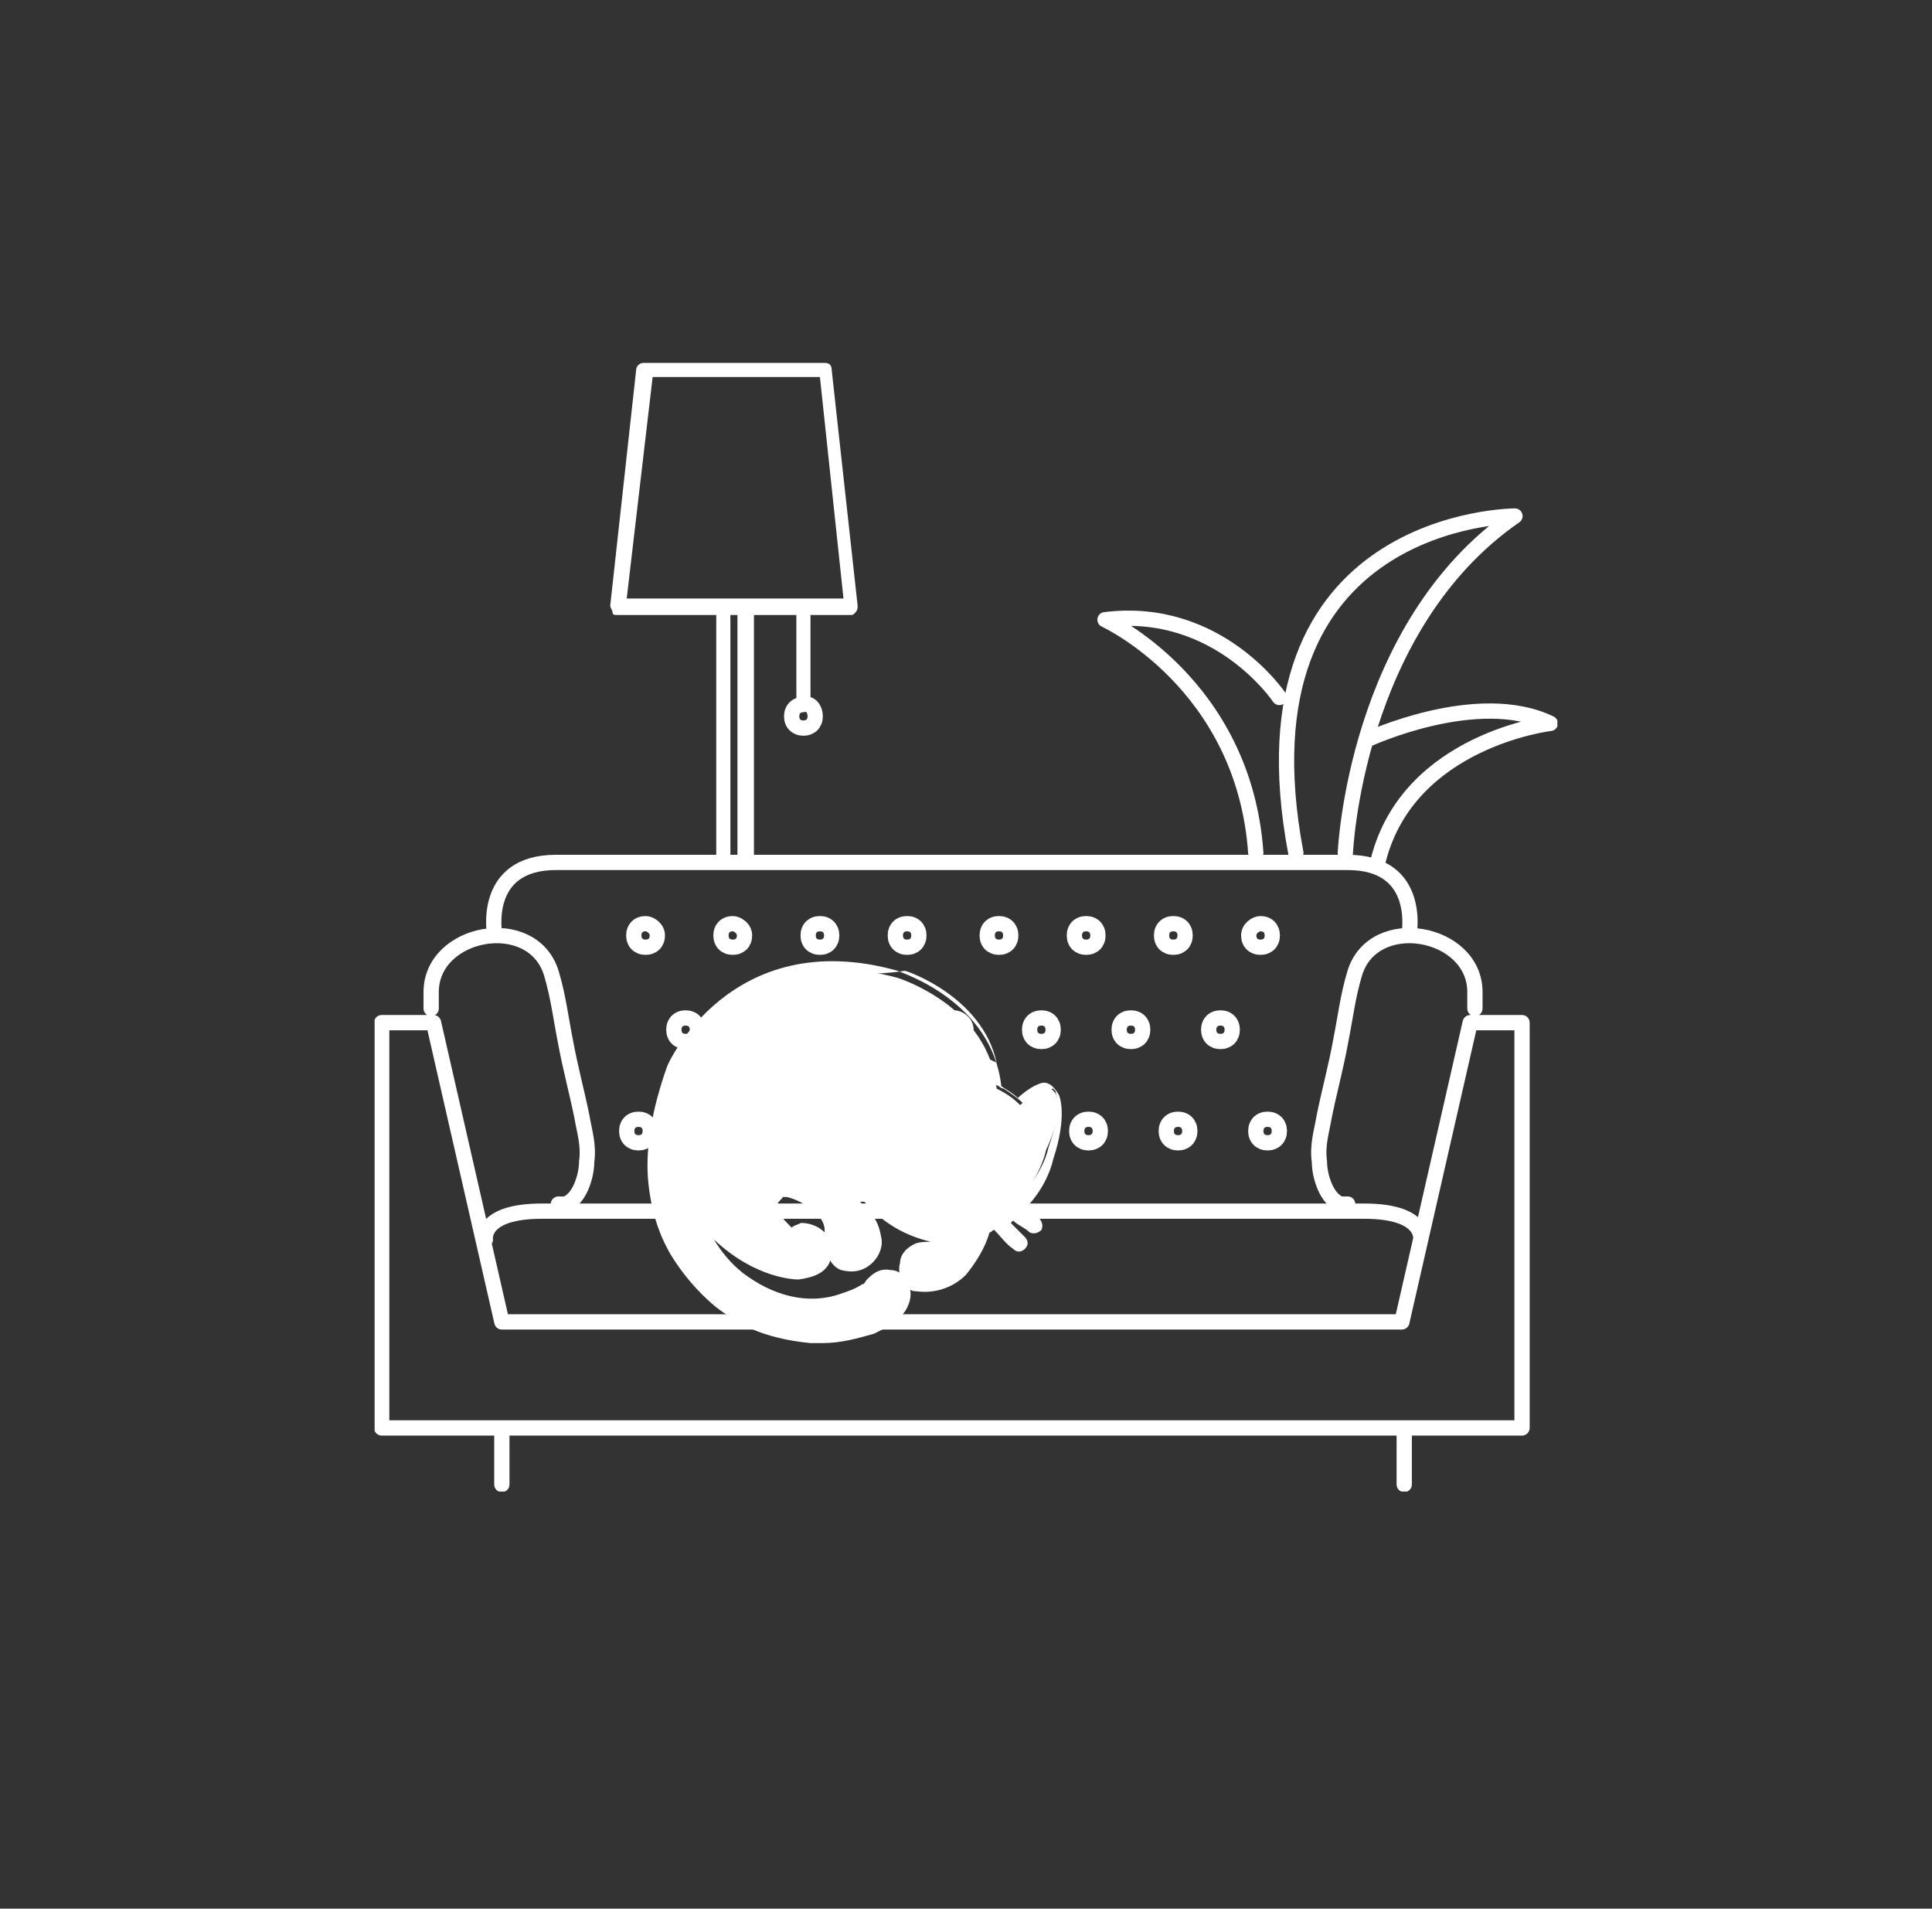 <?xml version="1.0" encoding="UTF-8"?> <!-- Generator: Adobe Illustrator 22.0.0, SVG Export Plug-In . SVG Version: 6.00 Build 0) --> <svg xmlns="http://www.w3.org/2000/svg" xmlns:xlink="http://www.w3.org/1999/xlink" id="Слой_1" x="0px" y="0px" viewBox="0 0 82 81" style="enable-background:new 0 0 82 81;" xml:space="preserve"><rect x="0" y="0" width="82" height="81" fill="#333333" stroke="none"/> <style type="text/css"> .st0{fill:#A7A9AC;} .st1{fill:#0C532A;} .st2{clip-path:url(#SVGID_4_);} .st3{clip-path:url(#SVGID_8_);fill:none;stroke:#FFFFFF;stroke-width:0.648;stroke-linecap:round;stroke-linejoin:round;stroke-miterlimit:10;} .st4{clip-path:url(#SVGID_10_);fill:#FFFFFF;} .st5{clip-path:url(#SVGID_14_);fill:none;stroke:#0D532A;stroke-width:0.648;stroke-linecap:round;stroke-linejoin:round;stroke-miterlimit:10;} .st6{clip-path:url(#SVGID_16_);fill:#FFFFFF;} .st7{clip-path:url(#SVGID_16_);fill:none;stroke:#0D532A;stroke-width:0.648;stroke-miterlimit:10;} .st8{clip-path:url(#SVGID_18_);fill:none;stroke:#0D532A;stroke-width:0.648;stroke-linecap:round;stroke-linejoin:round;stroke-miterlimit:10;} .st9{clip-path:url(#SVGID_20_);fill:none;stroke:#0D532A;stroke-width:0.658;stroke-linecap:round;stroke-linejoin:round;stroke-miterlimit:10;} .st10{clip-path:url(#SVGID_20_);fill:#FFFFFF;} .st11{clip-path:url(#SVGID_22_);fill:none;stroke:#0D532A;stroke-width:0.648;stroke-linecap:round;stroke-linejoin:round;stroke-miterlimit:10;} .st12{clip-path:url(#SVGID_24_);fill:#FFFFFF;} .st13{clip-path:url(#SVGID_24_);fill:none;stroke:#0D532A;stroke-width:0.648;stroke-miterlimit:10;} .st14{clip-path:url(#SVGID_26_);fill:none;stroke:#0D532A;stroke-width:0.648;stroke-linecap:round;stroke-linejoin:round;stroke-miterlimit:10;} .st15{clip-path:url(#SVGID_28_);fill:none;stroke:#0E532A;stroke-width:0.662;stroke-linejoin:bevel;stroke-miterlimit:22.926;} .st16{clip-path:url(#SVGID_30_);fill:none;stroke:#0D532A;stroke-width:0.658;stroke-linecap:round;stroke-linejoin:round;stroke-miterlimit:10;} .st17{clip-path:url(#SVGID_30_);fill:#FFFFFF;} .st18{clip-path:url(#SVGID_32_);fill:none;stroke:#FFFFFF;stroke-width:0.658;stroke-linecap:round;stroke-linejoin:round;stroke-miterlimit:10;} .st19{clip-path:url(#SVGID_32_);fill:#FFFFFF;} .st20{clip-path:url(#SVGID_34_);fill:none;stroke:#0E532A;stroke-width:0.662;stroke-linejoin:bevel;stroke-miterlimit:22.926;} </style> <g> <defs> <rect id="SVGID_7_" x="15.9" y="15.4" width="50.2" height="47.9"></rect> </defs> <clipPath id="SVGID_2_"> <use xlink:href="#SVGID_7_" style="overflow:visible;"></use> </clipPath> <path style="clip-path:url(#SVGID_2_);fill:none;stroke:#FFFFFF;stroke-width:0.648;stroke-linecap:round;stroke-linejoin:round;stroke-miterlimit:10;" d=" M41.9,48c0,0.3,0.2,0.5,0.5,0.5c0.3,0,0.5-0.2,0.5-0.5c0-0.3-0.2-0.5-0.5-0.5C42.1,47.5,41.9,47.7,41.9,48z M45.7,48 c0,0.3,0.2,0.5,0.5,0.5c0.3,0,0.5-0.2,0.5-0.5c0-0.3-0.2-0.5-0.5-0.5C45.9,47.5,45.7,47.7,45.7,48z M49.5,48c0,0.3,0.2,0.5,0.5,0.5 c0.3,0,0.5-0.2,0.5-0.5c0-0.3-0.2-0.5-0.5-0.5C49.7,47.5,49.5,47.7,49.5,48z M53.3,48c0,0.3,0.2,0.5,0.5,0.5c0.3,0,0.5-0.2,0.5-0.5 c0-0.3-0.2-0.5-0.5-0.5C53.5,47.5,53.3,47.7,53.3,48z M43.7,43.7c0,0.3,0.2,0.5,0.5,0.5c0.3,0,0.5-0.2,0.5-0.5s-0.2-0.5-0.5-0.5 C43.9,43.2,43.7,43.4,43.7,43.7z M47.5,43.7c0,0.3,0.2,0.5,0.5,0.5c0.3,0,0.5-0.2,0.5-0.5s-0.2-0.5-0.5-0.5 C47.7,43.2,47.5,43.4,47.5,43.7z M51.3,43.7c0,0.3,0.2,0.5,0.5,0.5c0.3,0,0.5-0.2,0.5-0.5s-0.2-0.5-0.5-0.5 C51.5,43.2,51.3,43.4,51.3,43.7z M41.9,39.7c0,0.3,0.2,0.5,0.5,0.5c0.3,0,0.5-0.2,0.5-0.5c0-0.3-0.2-0.5-0.5-0.5 C42.1,39.2,41.9,39.4,41.9,39.7z M45.6,39.7c0,0.3,0.2,0.5,0.5,0.5c0.3,0,0.5-0.2,0.5-0.5c0-0.3-0.2-0.5-0.5-0.5 C45.8,39.2,45.6,39.4,45.6,39.7z M49.3,39.7c0,0.3,0.2,0.5,0.5,0.5c0.3,0,0.5-0.2,0.5-0.5c0-0.3-0.2-0.5-0.5-0.5 C49.5,39.2,49.3,39.4,49.3,39.7z M53,39.7c0,0.3,0.2,0.5,0.5,0.5c0.3,0,0.5-0.2,0.5-0.5c0-0.3-0.2-0.5-0.5-0.5 C53.3,39.2,53,39.4,53,39.7z M59.6,60.6V63 M40.4,36.6h16.8c3.2,0,2.6,3.1,2.6,3.1 M62.6,42.8v-0.7c0-2.6-4.3-3.4-5.1-0.8 c-0.3,1-0.4,1.9-0.6,2.9c-0.2,1.1-0.5,2.2-0.7,3.2c-0.1,0.6-0.3,1.2-0.2,1.9c0,0.6,0.3,1.6,0.9,1.8c0.1,0,0.2,0,0.3,0 M40.4,51.4 h17.5c2.6,0,2.4,1.2,2.4,1.2 M40.4,56.1h19.1l2.9-12.7h2.2v17.2H40.4 M39,48c0,0.3-0.2,0.5-0.5,0.5c-0.3,0-0.5-0.2-0.5-0.5 c0-0.3,0.2-0.5,0.5-0.5C38.8,47.5,39,47.7,39,48z M35.2,48c0,0.3-0.2,0.5-0.5,0.5c-0.3,0-0.5-0.2-0.5-0.5c0-0.3,0.2-0.5,0.5-0.5 C35,47.5,35.2,47.7,35.2,48z M31.4,48c0,0.3-0.2,0.5-0.5,0.5c-0.3,0-0.5-0.2-0.5-0.5c0-0.3,0.2-0.5,0.5-0.5 C31.2,47.5,31.4,47.7,31.4,48z M27.6,48c0,0.3-0.2,0.5-0.5,0.5c-0.3,0-0.5-0.2-0.5-0.5c0-0.3,0.2-0.5,0.5-0.5 C27.4,47.5,27.6,47.7,27.6,48z M41,43.7c0,0.3-0.2,0.5-0.5,0.5c-0.3,0-0.5-0.2-0.5-0.5s0.2-0.5,0.5-0.5C40.7,43.2,41,43.4,41,43.7z M37.2,43.7c0,0.3-0.2,0.5-0.5,0.5c-0.3,0-0.5-0.2-0.5-0.5s0.2-0.5,0.5-0.5C36.9,43.2,37.2,43.4,37.2,43.7z M33.4,43.7 c0,0.3-0.2,0.5-0.5,0.5c-0.3,0-0.5-0.2-0.5-0.5s0.2-0.5,0.5-0.5C33.1,43.2,33.4,43.4,33.4,43.7z M29.6,43.7c0,0.3-0.2,0.5-0.5,0.5 c-0.3,0-0.5-0.2-0.5-0.5s0.2-0.5,0.5-0.5C29.4,43.2,29.6,43.4,29.6,43.7z M34.6,30.4c0,0.3-0.2,0.5-0.5,0.5c-0.3,0-0.5-0.2-0.5-0.5 c0-0.3,0.2-0.5,0.5-0.5C34.4,29.8,34.6,30.1,34.6,30.4z M39,39.7c0,0.3-0.2,0.5-0.5,0.5c-0.3,0-0.5-0.2-0.5-0.5 c0-0.3,0.2-0.5,0.5-0.5C38.8,39.2,39,39.4,39,39.7z M35.3,39.7c0,0.3-0.2,0.5-0.5,0.5c-0.3,0-0.5-0.2-0.5-0.5 c0-0.3,0.2-0.5,0.5-0.5C35.1,39.2,35.3,39.4,35.3,39.7z M31.6,39.7c0,0.3-0.2,0.5-0.5,0.5c-0.3,0-0.5-0.2-0.5-0.5 c0-0.3,0.2-0.5,0.5-0.5C31.3,39.2,31.6,39.4,31.6,39.7z M27.9,39.7c0,0.3-0.2,0.5-0.5,0.5c-0.3,0-0.5-0.2-0.5-0.5 c0-0.3,0.2-0.5,0.5-0.5C27.6,39.2,27.9,39.4,27.9,39.7z M21.3,60.6V63 M40.4,36.6H23.6c-3.2,0-2.6,3.1-2.6,3.1 M18.3,42.8v-0.7 c0-2.6,4.3-3.4,5.1-0.8c0.3,1,0.4,1.9,0.6,2.9c0.2,1.1,0.5,2.2,0.7,3.2c0.1,0.6,0.3,1.2,0.2,1.9c0,0.6-0.3,1.6-0.9,1.8 c-0.1,0-0.2,0-0.3,0 M40.4,51.4H23c-2.6,0-2.4,1.2-2.4,1.2 M40.4,56.1H21.3l-2.9-12.7h-2.2v17.2h24.2 M58.5,36.5 c1.3-5.1,7.3-5.8,7.3-5.8c-3.1-1.5-7.8,0.7-7.8,0.7 M55,36.2c-2.7-14.3,9.3-14.3,9.3-14.3c-6.8,4.7-7.2,14.3-7.2,14.3 M53.3,36.2 c-0.5-7.2-6.4-9.9-6.4-9.9c4.8-0.6,7.4,3.3,7.4,3.3"></path> </g> <g> <defs> <rect id="SVGID_9_" x="15.9" y="15.4" width="50.2" height="50.2"></rect> </defs> <clipPath id="SVGID_4_"> <use xlink:href="#SVGID_9_" style="overflow:visible;"></use> </clipPath> <path style="clip-path:url(#SVGID_4_);fill:#FFFFFF;" d="M44.8,46.4c-0.3-0.4-0.5-0.2-0.5-0.2c-0.4,0.1-1,0.7-1,0.7 c-0.3-0.3-0.6-0.5-1-0.7c-0.3-3.5-4.2-4.7-4.2-4.7c-7-1.9-9.5,3.9-9.5,3.9c-3,8.4,3.9,11,3.9,11c3.9,1.2,5.5-0.8,5.5-0.8 c0.4-0.8-0.2-1.2-0.2-1.2c-0.5-0.2-0.7,0-0.7,0c-1.4,1.5-3.8,1-3.8,1c-2.8-0.8-3.7-2.7-4-4.2c2.1,2.8,4.4,2.8,4.4,2.8 c1.6-0.2,0.9-1.5,0.9-1.5c-0.8-0.7-1.2,0-1.2,0c-2-1.7-0.1-2.1,0.1-2.2l0.7,0.2c0.9,0.4,1.2,1,1.2,1c0.2,0.4,0.1,0.9,0.1,0.9 c0.1,1.1,0.8,1,0.8,1c0.9-0.1,1-0.8,1-0.8c0-0.7-0.3-1.1-0.3-1.1c-0.2-0.2-0.3-0.3-0.5-0.5l1.2,0c1.1,0.6,2.8,1.1,2.8,1.1 c0,0,0.1,0,0.1,0c0,0.2-0.1,0.4-0.3,0.5c-0.2,0.1-0.4,0.1-0.6,0.1c-0.2,0-0.4,0-0.6,0.1c-0.2,0.1-0.4,0.3-0.4,0.5 c0,0.2,0,0.6,0.3,0.8c0.1,0,0.2,0.1,0.2,0.1c0.7,0.1,1.3-0.2,1.8-0.7c0.5-0.5,0.8-1.1,0.9-1.7l0,0c2.1-0.9,2.5-3,2.5-3 C45.2,47.1,44.8,46.4,44.8,46.4 M29.4,51.2c-0.2-1.1-0.1-2-0.1-2"></path> <path style="clip-path:url(#SVGID_4_);fill:#FFFFFF;" d="M34.9,57c-0.2,0-0.3,0-0.5,0c-1-0.1-1.8-0.3-2.5-0.6 c-0.6-0.3-1.1-0.6-1.6-1c-0.7-0.6-1.3-1.3-1.8-2.1c-0.6-1-0.9-2.1-1-3.3c-0.1-1.4,0.2-3,0.8-4.7c0-0.1,2.7-6.1,9.8-4.1 c0.2,0.1,4,1.3,4.4,4.9c0.3,0.2,0.5,0.3,0.7,0.5c0.2-0.2,0.6-0.5,0.9-0.6c0.2-0.1,0.5-0.1,0.8,0.4c0.1,0.1,0.4,1-0.2,2.8l0,0 c0,0-0.2,1.1-1.2,2.1c0.2,0.1,0.4,0.3,0.6,0.4c0.1,0.1,0.2,0.3,0.1,0.5c-0.1,0.1-0.3,0.2-0.5,0.1c-0.2-0.2-0.5-0.3-0.7-0.5 c0,0,0,0-0.1,0.1c0.2,0.2,0.4,0.4,0.6,0.6c0.1,0.1,0.2,0.3,0,0.5c-0.1,0.1-0.3,0.2-0.5,0c-0.3-0.2-0.5-0.5-0.8-0.8 c-0.1,0-0.1,0.1-0.2,0.1c-0.2,0.7-0.6,1.3-1,1.8c-0.6,0.6-1.4,0.8-2.1,0.7c-0.1,0-0.2,0-0.3-0.1c-0.4-0.2-0.5-0.8-0.4-1.1 c0-0.3,0.2-0.6,0.6-0.8c0.2-0.1,0.5-0.1,0.7-0.1c-0.8-0.2-1.9-0.6-2.9-1.8c0,0-0.4-0.4-0.6-1.2c-0.1,0.1-0.1,0.2-0.1,0.3 c0,0.1,0.1,0.2,0.1,0.3c0.2,0.3,0.4,0.7,0.7,0.9c0.4,0.4,0.6,0.7,0.7,1.3c0.1,0.4-0.1,0.9-0.5,1.2c-0.4,0.3-0.8,0.3-1.2,0.2 c-0.3-0.1-0.5-0.4-0.6-0.7c-0.1-0.2-0.1-0.5-0.1-0.7c0-0.1,0-0.2,0-0.3c0-0.3-0.2-0.6-0.5-0.8c-0.3-0.3-0.7-0.5-1.1-0.6 c-0.1,0-0.2,0-0.2,0C33.3,50.8,33,51,33,51.1c-0.1,0.3,0.3,0.7,0.6,1c0.1-0.1,0.2-0.1,0.4-0.2c0.3,0,0.7,0.1,1,0.4 c0,0,0.1,0.1,0.1,0.1c0,0.1,0.3,0.7,0.1,1.2c-0.2,0.4-0.6,0.6-1.3,0.7c-0.1,0-1.8,0-3.6-1.7c0.3,0.5,0.7,1,1.2,1.4 c1.3,1,2.8,1.4,4.2,0.9c0.3-0.1,0.6-0.2,0.9-0.4c0.1,0,0.1-0.1,0.2-0.2c0.2-0.2,0.5-0.5,1-0.4c0.3,0,0.6,0.2,0.7,0.5 c0.2,0.3,0.2,0.7,0,1.1c-0.3,0.6-1,0.9-1.4,1.1C36.4,56.8,35.7,57,34.9,57z M35.5,41.3c-4.7,0-6.5,4.1-6.5,4.1 c-0.6,1.6-0.8,3.1-0.7,4.4c0.1,1.1,0.4,2.1,0.9,3.1c0.4,0.7,1,1.4,1.6,1.9c0.5,0.4,0.9,0.7,1.5,1c0.6,0.3,1.3,0.5,2.2,0.5 c0.8,0.1,1.6-0.1,2.3-0.3c0.3-0.1,0.9-0.4,1.1-0.8c0.1-0.2,0.1-0.4,0-0.5c-0.1-0.1-0.1-0.1-0.2-0.2c-0.1,0-0.3,0.1-0.5,0.3 C37.1,54.9,37,55,36.9,55c-0.3,0.2-0.7,0.4-1.1,0.5c-1.6,0.5-3.4,0.1-4.8-1c-0.9-0.7-1.5-1.7-1.8-2.8C29,51,29,50.3,29,49.5 c0-0.1,0-0.2,0-0.3c0-0.2,0.2-0.3,0.4-0.3c0.2,0,0.3,0.2,0.3,0.4c0,0.1,0,0.2,0,0.3c0,0.5,0,1,0.1,1.5c2,2.6,4.1,2.6,4.1,2.6 c0.2,0,0.6-0.1,0.7-0.3c0.1-0.2,0-0.5,0-0.6c-0.1-0.1-0.3-0.2-0.4-0.2c-0.1,0-0.2,0.1-0.2,0.1c0,0.1-0.1,0.1-0.2,0.2 c-0.1,0-0.2,0-0.3-0.1c-0.4-0.4-1.2-1-1-1.8c0.1-0.4,0.5-0.7,1-0.9c0.2,0,0.3-0.1,0.5,0c0.5,0.1,1,0.3,1.4,0.7 c0.4,0.3,0.6,0.8,0.7,1.2c0,0.1,0,0.2,0,0.3c0,0.2,0,0.3,0.1,0.5c0.1,0.2,0.2,0.3,0.3,0.3c0.3,0.1,0.5,0,0.5-0.1 c0.2-0.1,0.3-0.4,0.2-0.6c-0.1-0.4-0.2-0.6-0.5-1c-0.3-0.3-0.6-0.7-0.8-1.1c-0.1-0.2-0.2-0.3-0.2-0.6c-0.1-0.4,0.2-0.9,0.6-1.1 c0-0.1,0-0.3,0-0.4l-0.8-0.1c-0.2,0-0.3-0.2-0.3-0.4c0-0.2,0.2-0.3,0.4-0.3l0.5,0.1l-0.8-0.3c-0.2-0.1-0.3-0.2-0.2-0.4 c0.1-0.2,0.2-0.3,0.4-0.2l0.9,0.3c0-0.2,0.2-0.3,0.4-0.2c0.2,0,0.3,0.2,0.3,0.4c-0.3,1.9,0.5,3,0.6,3c1.5,1.7,3.2,1.6,3.3,1.6 c0,0,0,0,0,0c0,0,0,0,0,0c0,0,0,0,0,0c0.6-0.1,1.1-0.3,1.5-0.5c0,0,0.1-0.1,0.1-0.1c0.1,0,0.1-0.1,0.2-0.1c0.1-0.1,0.2-0.1,0.3-0.2 c0,0,0,0,0,0c0-0.1,0.1-0.1,0.2-0.1c1-0.9,1.2-2,1.2-2c0.6-1.7,0.3-2.3,0.3-2.4c0,0-0.1-0.1-0.1-0.1c0,0,0,0,0,0 c-0.2,0-0.6,0.4-0.9,0.6c-0.1,0.1-0.2,0.1-0.2,0.1c-0.1,0-0.2,0-0.2-0.1c-0.2-0.2-0.5-0.4-0.8-0.6c-0.1,0-0.2-0.1-0.2-0.1 c-1.1-0.6-2.4-0.9-2.4-0.9c-0.2,0-0.3-0.2-0.2-0.4c0.1-0.5,0-0.8,0-1c-0.1,0-0.1,0-0.2,0.1c0,0-0.1,0-0.1,0c-0.2,0.1-0.7,0.5-1,0.7 c-0.1,0.1-0.3,0.1-0.5,0c-0.1-0.1-0.1-0.3,0-0.5c0.1-0.1,0.7-0.7,1.2-0.9c0.3-0.2,0.7-0.3,1,0c0.1,0.1,0.3,0.4,0.2,1.2 c0.4,0.1,1.1,0.3,1.9,0.7c-0.6-2.8-3.8-3.9-3.9-3.9C37.1,41.4,36.3,41.3,35.5,41.3z M41.1,52.5c-0.1,0.2-0.2,0.4-0.5,0.5 c-0.2,0.1-0.5,0.1-0.7,0.1c-0.2,0-0.3,0-0.5,0.1c-0.1,0.1-0.2,0.2-0.2,0.3c0,0.2,0.1,0.4,0.1,0.5c0,0,0.1,0,0.1,0 c0.5,0.1,1.1-0.1,1.5-0.6c0.3-0.3,0.5-0.6,0.7-1C41.4,52.5,41.2,52.5,41.1,52.5z M44.5,46.4L44.5,46.4L44.5,46.4z M44.5,46.4 C44.5,46.4,44.5,46.4,44.5,46.4C44.5,46.4,44.5,46.4,44.5,46.4z M40.2,50.9c-0.1,0-0.2-0.1-0.3-0.1c-0.1-0.1-0.2-0.3-0.2-0.4 c-0.1,0.1-0.2,0.1-0.3,0.2c-0.2,0.1-0.4,0-0.4-0.1c-0.1-0.2,0-0.4,0.1-0.4c0.2-0.1,0.4-0.2,0.5-0.4c0.1-0.1,0.2-0.1,0.3-0.1 c0.1,0,0.2,0.1,0.2,0.2c0.1,0.2,0.2,0.5,0.3,0.7c0.1,0.1,0.1,0.4-0.1,0.4C40.3,50.9,40.2,50.9,40.2,50.9z M42.1,50.8 c-0.2,0-0.4,0-0.5-0.1c-0.4-0.2-0.7-0.5-0.8-0.9c0-0.2,0.1-0.3,0.2-0.4c0.2,0,0.3,0.1,0.4,0.2c0.1,0.2,0.2,0.4,0.4,0.5 c0.2,0.1,0.4,0.1,0.6,0c0.2-0.1,0.4,0,0.4,0.1c0.1,0.2,0,0.4-0.1,0.4C42.6,50.8,42.3,50.8,42.1,50.8z M38.4,49.2 c-0.1,0-0.2,0-0.3,0c-0.4-0.1-0.8-0.5-0.9-0.9c-0.1-0.2,0-0.4,0.2-0.4c0.2-0.1,0.4,0,0.4,0.2c0.1,0.2,0.3,0.4,0.5,0.5 c0.1,0,0.1,0,0.2,0c0.1,0,0.2-0.1,0.3-0.2c0.1-0.1,0.3-0.1,0.5,0c0.1,0.1,0.1,0.3,0,0.5C39,49.1,38.8,49.2,38.4,49.2 C38.5,49.2,38.4,49.2,38.4,49.2z M31.6,36.9h-0.9c-0.2,0-0.3-0.1-0.3-0.3V26.1h-4.2c-0.1,0-0.2,0-0.2-0.1s-0.1-0.2-0.1-0.3l1.1-10 c0-0.2,0.2-0.3,0.3-0.3H35c0.2,0,0.3,0.1,0.3,0.3l1.1,10c0,0.1,0,0.2-0.1,0.3s-0.1,0.1-0.2,0.1h-1.7v3.7c0,0.2-0.1,0.3-0.3,0.3 s-0.3-0.1-0.3-0.3v-3.7H32v10.5C32,36.8,31.8,36.9,31.6,36.9z M31,36.3h0.3V26.1H31V36.3z M26.6,25.4h9.2l-1-9.4h-7.1L26.6,25.4z"></path> </g> <g> <defs> <rect id="SVGID_11_" x="15.9" y="15.4" width="50.2" height="47.9"></rect> </defs> <clipPath id="SVGID_6_"> <use xlink:href="#SVGID_11_" style="overflow:visible;"></use> </clipPath> </g> </svg> 